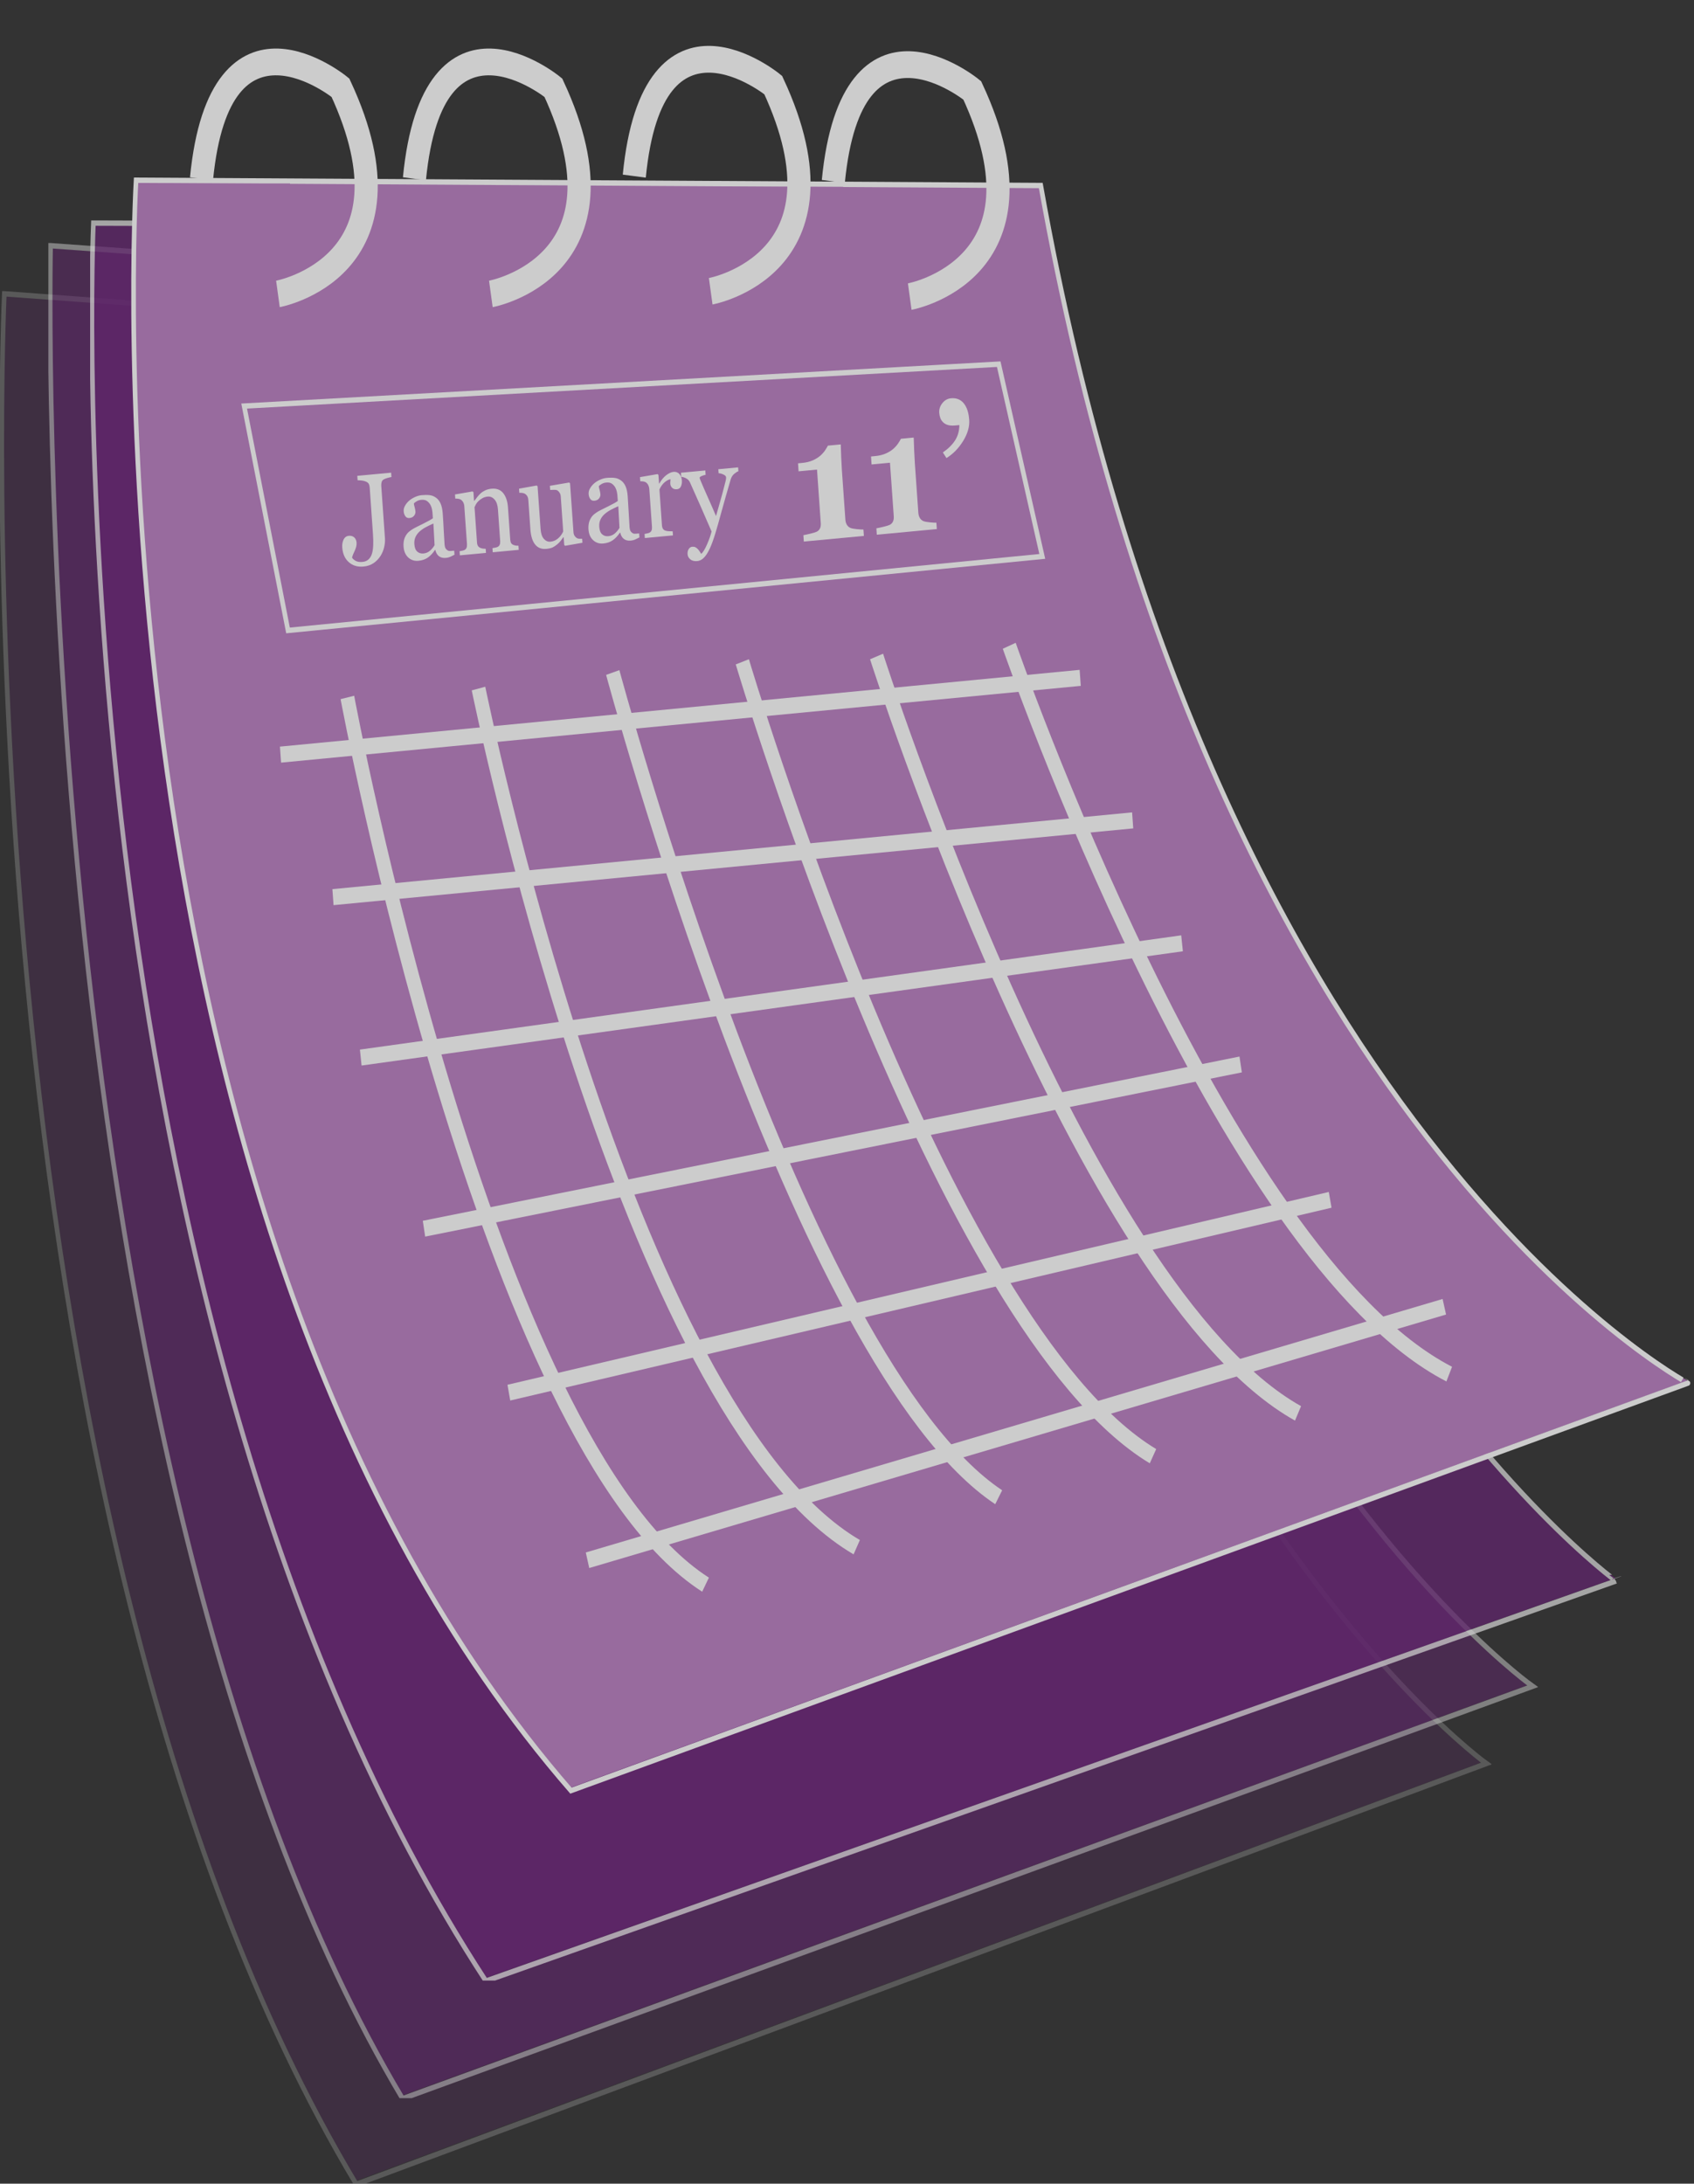 <?xml version="1.0" encoding="UTF-8" standalone="no"?>
<svg xmlns="http://www.w3.org/2000/svg" width="87.782" height="113.153">
  <rect width="100%" height="100%" fill="#333333" stroke="none"/>
  <defs>
    <clipPath id="a">
      <path d="M12.361 455.518h71.11v92.074h-71.11v-92.074z"/>
    </clipPath>
    <clipPath id="b">
      <path d="M12.17 547.813H83.663v-92.517H12.17v92.517z"/>
    </clipPath>
    <clipPath id="c">
      <path d="M12.361 455.518h71.11v92.074h-71.11v-92.074z"/>
    </clipPath>
    <clipPath id="d">
      <path d="M12.362 533.973h61.83v-78.455H12.362v78.455z"/>
    </clipPath>
    <clipPath id="e">
      <path d="M12.362 455.518h61.829v78.456H12.362v-78.456z"/>
    </clipPath>
    <clipPath id="f">
      <path d="M14.367 535.967h61.746v-76.904H14.367v76.904z"/>
    </clipPath>
    <clipPath id="g">
      <path d="M14.367 459.063h61.746v76.904H14.367v-76.904z"/>
    </clipPath>
    <clipPath id="h">
      <path d="M16.099 536.902h63.468v-72.964H16.099v72.964z"/>
    </clipPath>
    <clipPath id="i">
      <path d="M16.099 463.938h63.468v72.964H16.099v-72.964z"/>
    </clipPath>
  </defs>
  <g clip-path="url(#a)" transform="matrix(1.25 0 0 -1.25 -15.453 682.55)">
    <g clip-path="url(#b)" opacity=".75">
      <g clip-path="url(#c)">
        <g clip-path="url(#d)" opacity=".25">
          <g clip-path="url(#e)">
            <path fill="#6f207f" d="m47.7 531.286-35.137 2.57s-2.303-50.072 14.583-78.21l46.819 17.405s-19.405 13.868-26.265 58.235"/>
            <path fill="none" stroke="#fff" stroke-miterlimit="10" d="m0 0-183.119-11.599s-12 226 76 353l244-78.557S35.752 200.249 0 0z" transform="matrix(.192 0 0 -.222 47.7 531.286)"/>
          </g>
        </g>
        <g clip-path="url(#f)" opacity=".5">
          <g clip-path="url(#g)">
            <path fill="#6f207f" d="m49.619 533.331-35.137 2.519s-1.151-50.294 14.583-76.659l46.819 17.06s-19.405 13.593-26.265 57.08"/>
            <path fill="none" stroke="#fff" stroke-miterlimit="10" d="m0 0-183.119-11.369s-6 227 76 346l244-77S35.752 196.278 0 0z" transform="matrix(.192 0 0 -.222 49.619 533.331)"/>
          </g>
        </g>
        <g clip-path="url(#h)" opacity=".75">
          <g clip-path="url(#i)">
            <path fill="#6f207f" d="m53.146 536.68-36.889.111s-1.967-44.785 16.262-72.726l46.819 16.55s-19.331 13.878-26.192 56.065"/>
            <path fill="none" stroke="#fff" stroke-miterlimit="10" d="m0 0-192.25-.5s-10.25 202.135 84.75 328.25l244-74.699S35.752 190.412 0 0z" transform="matrix(.192 0 0 -.222 53.146 536.68)"/>
          </g>
        </g>
        <path fill="#b97dc2" d="m55.508 538.35-37.481.218s-2.59-42.965 18.017-66.623l46.277 16.86s-19.858 10.561-26.812 49.546"/>
        <path fill="none" stroke="#fff" stroke-miterlimit="10" d="m0 0-195.337-.983s-13.5 193.924 93.895 300.705l241.177-76.097S36.241 175.956 0 0z" transform="matrix(.192 0 0 -.222 55.508 538.35)"/>
        <path fill="#b97dc2" d="M42.135 534.545h5.181v3.752h-5.181v-3.752zm-11.169 0h5.181v3.801h-5.181v-3.801zm-11.761 0h5.181v3.891h-5.181v-3.891z"/>
        <path fill="none" stroke="#fff" stroke-miterlimit="10" stroke-width="5" d="M0 0s31.5-5 13.5-38.5c0 0-26-18.5-30 17" transform="matrix(.192 0 0 -.222 23.884 533.856)"/>
        <path fill="none" stroke="#fff" stroke-miterlimit="10" stroke-width="5" d="M0 0s31.5-5 13.5-38.5c0 0-26-18.5-30 17" transform="matrix(.192 0 0 -.222 32.711 533.856)"/>
        <path fill="none" stroke="#fff" stroke-miterlimit="10" stroke-width="5" d="M0 0s31.5-5 13.5-38.5c0 0-26-18.5-30 17" transform="matrix(.192 0 0 -.222 41.825 533.966)"/>
        <path fill="none" stroke="#fff" stroke-miterlimit="10" stroke-width="5" d="M0 0s31.5-5 13.5-38.5c0 0-26-18.5-30 17" transform="matrix(.192 0 0 -.222 50.076 533.745)"/>
        <path fill="none" stroke="#fff" stroke-miterlimit="10" d="m0 0-162.922 7.824 9.47 41.897L9.403 35.897 0 0z" transform="matrix(.192 0 0 -.222 53.765 530.944)"/>
        <path fill="none" stroke="#fff" stroke-miterlimit="10" stroke-width="3" d="M0 0s45.666 114 95 136" transform="matrix(.192 0 0 -.222 54.201 519.27)"/>
        <path fill="none" stroke="#fff" stroke-miterlimit="10" stroke-width="3" d="M0 0s43.744 118.471 91 141.333" transform="matrix(.192 0 0 -.222 48.701 518.826)"/>
        <path fill="none" stroke="#fff" stroke-miterlimit="10" stroke-width="3" d="M0 0s42.622 124.338 88.667 148.333" transform="matrix(.192 0 0 -.222 43.136 518.605)"/>
        <path fill="none" stroke="#fff" stroke-miterlimit="10" stroke-width="3" d="M0 0s40.058 129.088 83.333 154" transform="matrix(.192 0 0 -.222 37.764 518.162)"/>
        <path fill="none" stroke="#fff" stroke-miterlimit="10" stroke-width="3" d="M0 0s31.666 135 81.666 160.333" transform="matrix(.192 0 0 -.222 32.199 517.497)"/>
        <path fill="none" stroke="#fff" stroke-miterlimit="10" stroke-width="3" d="M0 0s29.986 139.49 77.333 165.667" transform="matrix(.192 0 0 -.222 26.763 517.128)"/>
        <path fill="none" stroke="#fff" stroke-miterlimit="10" stroke-width="3" d="m0 0-172.667 14.333" transform="matrix(.192 0 0 -.222 57.143 517.94)"/>
        <path fill="none" stroke="#fff" stroke-miterlimit="10" stroke-width="3" d="m0 0-172.667 14.333" transform="matrix(.192 0 0 -.222 59.318 512.032)"/>
        <path fill="none" stroke="#fff" stroke-miterlimit="10" stroke-width="3" d="m0 0-177.333 21.333" transform="matrix(.192 0 0 -.222 61.365 506.936)"/>
        <path fill="none" stroke="#fff" stroke-miterlimit="10" stroke-width="3" d="m0 0-176.334 30.667" transform="matrix(.192 0 0 -.222 63.795 501.914)"/>
        <path fill="none" stroke="#fff" stroke-miterlimit="10" stroke-width="3" d="m0 0-177.333 36" transform="matrix(.192 0 0 -.222 67.505 496.302)"/>
        <path fill="none" stroke="#fff" stroke-miterlimit="10" stroke-width="3" d="m0 0-185 47.334" transform="matrix(.192 0 0 -.222 72.238 491.87)"/>
        <path fill="#fff" d="M28.589 526.264c-.042-.006-.093-.017-.154-.034-.061-.017-.113-.036-.155-.058-.049-.025-.081-.063-.096-.113-.014-.05-.02-.103-.016-.16l.153-2.177c.008-.114-.003-.236-.034-.368-.031-.131-.081-.251-.149-.358-.08-.125-.179-.227-.296-.304-.117-.077-.254-.123-.411-.137-.244-.023-.447.038-.609.181-.163.144-.254.349-.272.617-.008.117.011.224.056.319.046.095.119.148.219.157.09.008.164-.014.222-.066.059-.053.091-.127.098-.221.004-.055-.002-.111-.017-.168-.016-.057-.034-.108-.055-.154-.02-.042-.042-.091-.066-.147-.025-.056-.041-.106-.05-.151.035-.054.088-.099.157-.136.069-.037.16-.05.272-.04.109.01.196.047.262.112.065.064.112.146.139.246.027.093.042.205.047.338.005.132.002.28-.009.442l-.136 1.943c-.004.06-.017.11-.036.149-.02.039-.058.071-.114.097-.048.023-.108.039-.178.047-.071.008-.129.012-.174.011l-.013.184 1.403.131.013-.184zm1.739-1.926c-.124-.055-.232-.108-.325-.158-.093-.05-.178-.111-.256-.181-.07-.066-.125-.141-.162-.225-.038-.085-.053-.182-.045-.293.01-.143.05-.246.12-.307.07-.061.155-.087.255-.078.106.01.197.048.274.116.077.067.14.144.189.23l-.049.896zm.878-1.293c-.068-.036-.128-.065-.18-.088-.052-.023-.111-.038-.179-.044-.116-.011-.212.012-.286.068-.074.056-.125.144-.153.263l-.013-.001c-.088-.133-.186-.238-.293-.314-.107-.076-.238-.121-.395-.136-.166-.015-.307.031-.422.138-.115.107-.179.256-.193.446-.007.098-.001.187.017.267.018.08.049.153.093.22.034.055.08.106.138.152.059.046.114.084.166.113.065.036.197.103.398.201.2.099.334.174.403.225l-.018.256c-.002.022-.009.065-.021.128-.013.063-.035.122-.065.176-.034.061-.081.113-.139.155-.058.042-.137.059-.237.05-.069-.006-.132-.026-.189-.058-.057-.032-.097-.064-.119-.096.002-.035.013-.085.032-.151.019-.066.03-.128.034-.184.004-.06-.016-.118-.059-.172-.044-.054-.107-.086-.191-.093-.075-.007-.132.019-.171.077-.04.058-.062.125-.067.201-.006.08.013.158.057.234.043.077.102.148.176.212.064.055.142.103.235.146.093.043.185.068.277.077.125.012.235.012.33.001.095-.011.182-.046.263-.104.081-.057.145-.138.192-.244.047-.106.077-.245.089-.418.017-.247.031-.465.039-.657.009-.191.021-.4.037-.625.005-.067.019-.12.042-.158.023-.038.056-.068.1-.092.023-.014.059-.019.108-.016.049.003.098.007.149.012l.012-.166zm2.663.202-1.08-.101-.012.171c.034.007.071.014.113.021.04.007.074.017.1.03.041.019.07.05.087.09.017.041.024.092.02.154l-.092 1.312c-.013.181-.059.317-.141.409-.081.091-.175.132-.281.122-.08-.008-.151-.028-.215-.063-.064-.035-.12-.075-.168-.121-.047-.044-.083-.091-.109-.139-.026-.048-.045-.087-.057-.116l.103-1.467c.004-.059.018-.106.041-.142.023-.036.057-.062.1-.079.032-.014.067-.024.105-.029.037-.005.075-.008.114-.008l.012-.171-1.083-.101-.012.171c.034.007.069.014.106.02.037.007.068.017.094.029.041.019.07.049.087.09.017.041.024.092.02.154l-.111 1.574c-.004.059-.019.112-.044.159-.025.047-.058.084-.099.112-.03.018-.065.03-.104.036-.039.006-.082.008-.127.008l-.012.171.731.126.034-.033.025-.36.011.001c.033.045.074.098.124.161.05.063.097.115.143.155.052.047.116.087.19.122.074.035.159.057.255.066.212.02.375-.042.488-.185.113-.143.179-.342.196-.595l.093-1.328c.004-.06.017-.108.037-.144.021-.035.053-.061.098-.078.037-.014.069-.023.096-.027.026-.004.063-.006.11-.005l.012-.171zM36.507 523.54l-.718-.125-.036.033-.023.323-.014-.001c-.033-.046-.07-.096-.111-.15-.041-.053-.09-.103-.145-.148-.064-.053-.126-.094-.187-.124-.061-.03-.149-.05-.263-.061-.196-.018-.349.041-.462.179-.112.138-.178.347-.198.628l-.086 1.22c-.004.062-.018.113-.041.154-.023.04-.055.074-.097.101-.028.018-.063.03-.105.036-.041.006-.085.008-.13.007l-.012.171.733.131.036-.033.125-1.773c.013-.185.059-.32.137-.407.078-.086.167-.125.267-.116.083.008.154.029.217.064.062.035.113.075.154.119.038.04.071.082.099.125.028.043.049.083.063.119l-.101 1.445c-.004.057-.018.106-.042.148-.024.042-.056.077-.095.104-.028.018-.069.027-.123.026-.053-.001-.113-.002-.179-.005l-.012.171.8.137.036-.033.142-2.024c.004-.059.018-.108.042-.147.024-.039.055-.072.095-.098.028-.017.061-.026.099-.029.038-.002.079-.002.124 0l.012-.171zM37.993 525.055c-.124-.055-.232-.108-.325-.158-.093-.051-.178-.111-.256-.181-.07-.066-.125-.141-.162-.225-.038-.085-.053-.182-.045-.293.01-.143.05-.246.12-.307.07-.062.154-.088.255-.078.106.01.197.048.274.116.077.067.14.144.189.23l-.049.896zm.878-1.293c-.068-.036-.128-.065-.18-.088-.052-.023-.111-.038-.179-.044-.117-.011-.212.012-.286.068s-.125.144-.153.263l-.013-.001c-.088-.133-.186-.238-.293-.314-.107-.076-.239-.121-.395-.136-.166-.015-.306.031-.422.138-.115.107-.179.256-.192.446-.007.098-.001.187.017.267.018.08.05.153.093.22.034.055.08.106.138.152.058.046.114.084.166.113.065.036.198.103.398.201s.334.174.403.225l-.018.256c-.002.022-.009.065-.021.128-.013.063-.035.122-.065.176-.034.061-.081.113-.138.155-.058.042-.137.059-.237.049-.069-.006-.132-.026-.189-.058-.057-.032-.097-.064-.119-.096.002-.034.013-.085.032-.151.019-.066.03-.128.034-.184.004-.06-.015-.118-.059-.172-.044-.055-.107-.086-.191-.093-.074-.007-.132.018-.171.076-.04.058-.062.125-.067.201-.006.079.013.158.057.234.043.077.102.148.176.212.064.055.142.103.236.146.093.043.185.068.277.077.125.012.236.012.33.001.095-.011.182-.046.263-.104.081-.057.145-.138.192-.244s.077-.245.089-.417c.017-.247.031-.466.04-.657.009-.191.021-.4.037-.626.005-.067.018-.12.041-.158.023-.038.056-.068.1-.092.024-.014.059-.019.108-.016.049.003.099.007.149.012l.012-.166zM40.631 526.117c.006-.088-.007-.168-.04-.24-.032-.072-.088-.111-.165-.118-.084-.008-.149.011-.197.057-.047.046-.073.099-.078.159-.003.038-.002.073.001.104.003.031.006.063.008.094-.07-.006-.15-.047-.24-.121-.089-.074-.163-.175-.22-.302l.104-1.485c.004-.06.018-.109.041-.145.023-.036.057-.062.101-.076.038-.014.087-.022.147-.025.059-.003.111-.004.155-.004l.012-.17-1.165-.109-.012.171c.034.007.069.013.106.02.036.007.068.017.094.03.041.019.07.049.087.09.018.041.024.092.02.154l-.111 1.574c-.004.053-.018.105-.043.155-.025.049-.059.088-.1.116-.03.018-.064.03-.104.036-.039.006-.082.008-.127.008l-.012.171.731.126.034-.033.026-.36.011.001c.083.148.178.264.286.347.109.083.21.129.304.138.094.009.173-.019.237-.085.064-.065.1-.157.109-.276"/>
        <path fill="#fff" d="M40.866 523.063c-.006.086.009.158.047.217.037.058.086.09.148.096.048.004.089-.002.125-.019.036-.017.068-.041.097-.071.024-.023.051-.056.079-.099.028-.042.051-.077.068-.105.071.053.152.183.242.389.09.206.153.385.189.538-.171.395-.325.749-.462 1.061-.138.312-.281.634-.431.967-.034.077-.086.134-.156.171-.07.038-.14.06-.208.065l-.012.171 1.009.094.013-.181c-.045-.006-.097-.022-.159-.048-.062-.026-.092-.051-.089-.077.001-.01.005-.027.014-.051.008-.024.018-.048.029-.073.069-.165.172-.403.311-.714.139-.31.247-.559.325-.746.054.191.111.388.169.592.059.204.124.445.194.722.009.034.02.081.036.14.015.06.022.11.019.152-.003.045-.04.083-.111.116-.07.033-.137.05-.199.053l-.012.166.821.077.011-.161c-.044-.013-.101-.048-.171-.106-.069-.058-.119-.135-.148-.231-.144-.493-.272-.941-.383-1.346-.11-.405-.195-.703-.254-.894-.077-.251-.148-.447-.212-.589-.064-.142-.129-.256-.194-.34-.064-.079-.123-.134-.177-.164-.054-.03-.111-.048-.171-.054-.116-.011-.21.013-.281.07-.071.058-.109.128-.115.211M48.174 523.824l-2.489-.234-.018.265c.06.01.155.031.286.062.13.031.219.058.266.081.058.029.103.073.133.132.031.059.042.137.035.235l-.155 2.209-.764-.072-.023.331.166.016c.175.016.325.053.449.109.125.056.227.12.307.19.082.073.148.147.199.222.05.075.09.141.118.197l.532.05c.004-.152.011-.329.019-.532.008-.203.018-.384.029-.544l.144-2.042c.006-.084.027-.155.062-.213.035-.058.083-.101.144-.129.054-.023.144-.04.268-.052.124-.012.216-.017.275-.016l.018-.265zM51.201 524.108l-2.49-.234-.018.265c.06.01.155.031.286.062.13.031.219.058.266.081.058.029.103.073.133.132.03.059.042.137.035.235l-.156 2.209-.763-.072-.023.331.166.016c.175.016.325.053.45.109.125.056.227.119.307.19.082.073.148.147.198.222.05.075.09.14.118.197l.531.05c.004-.152.011-.329.019-.531.008-.203.018-.384.029-.545l.144-2.042c.006-.084.027-.155.062-.214.035-.058.083-.101.144-.129.054-.023.143-.04.267-.052.125-.012.216-.017.275-.016l.019-.265zM51.448 527.284c.219.149.387.315.505.497.117.181.178.394.181.638l-.17-.016c-.125-.012-.229-.005-.31.02-.081.025-.148.064-.2.118-.05.049-.087.107-.111.174-.024.066-.039.136-.044.208-.011.148.032.284.129.405.096.121.214.188.356.202.222.021.398-.048.529-.206.131-.158.207-.387.228-.687.02-.279-.063-.57-.248-.872-.185-.303-.416-.541-.694-.714l-.151.235z"/>
      </g>
    </g>
  </g>
</svg>
